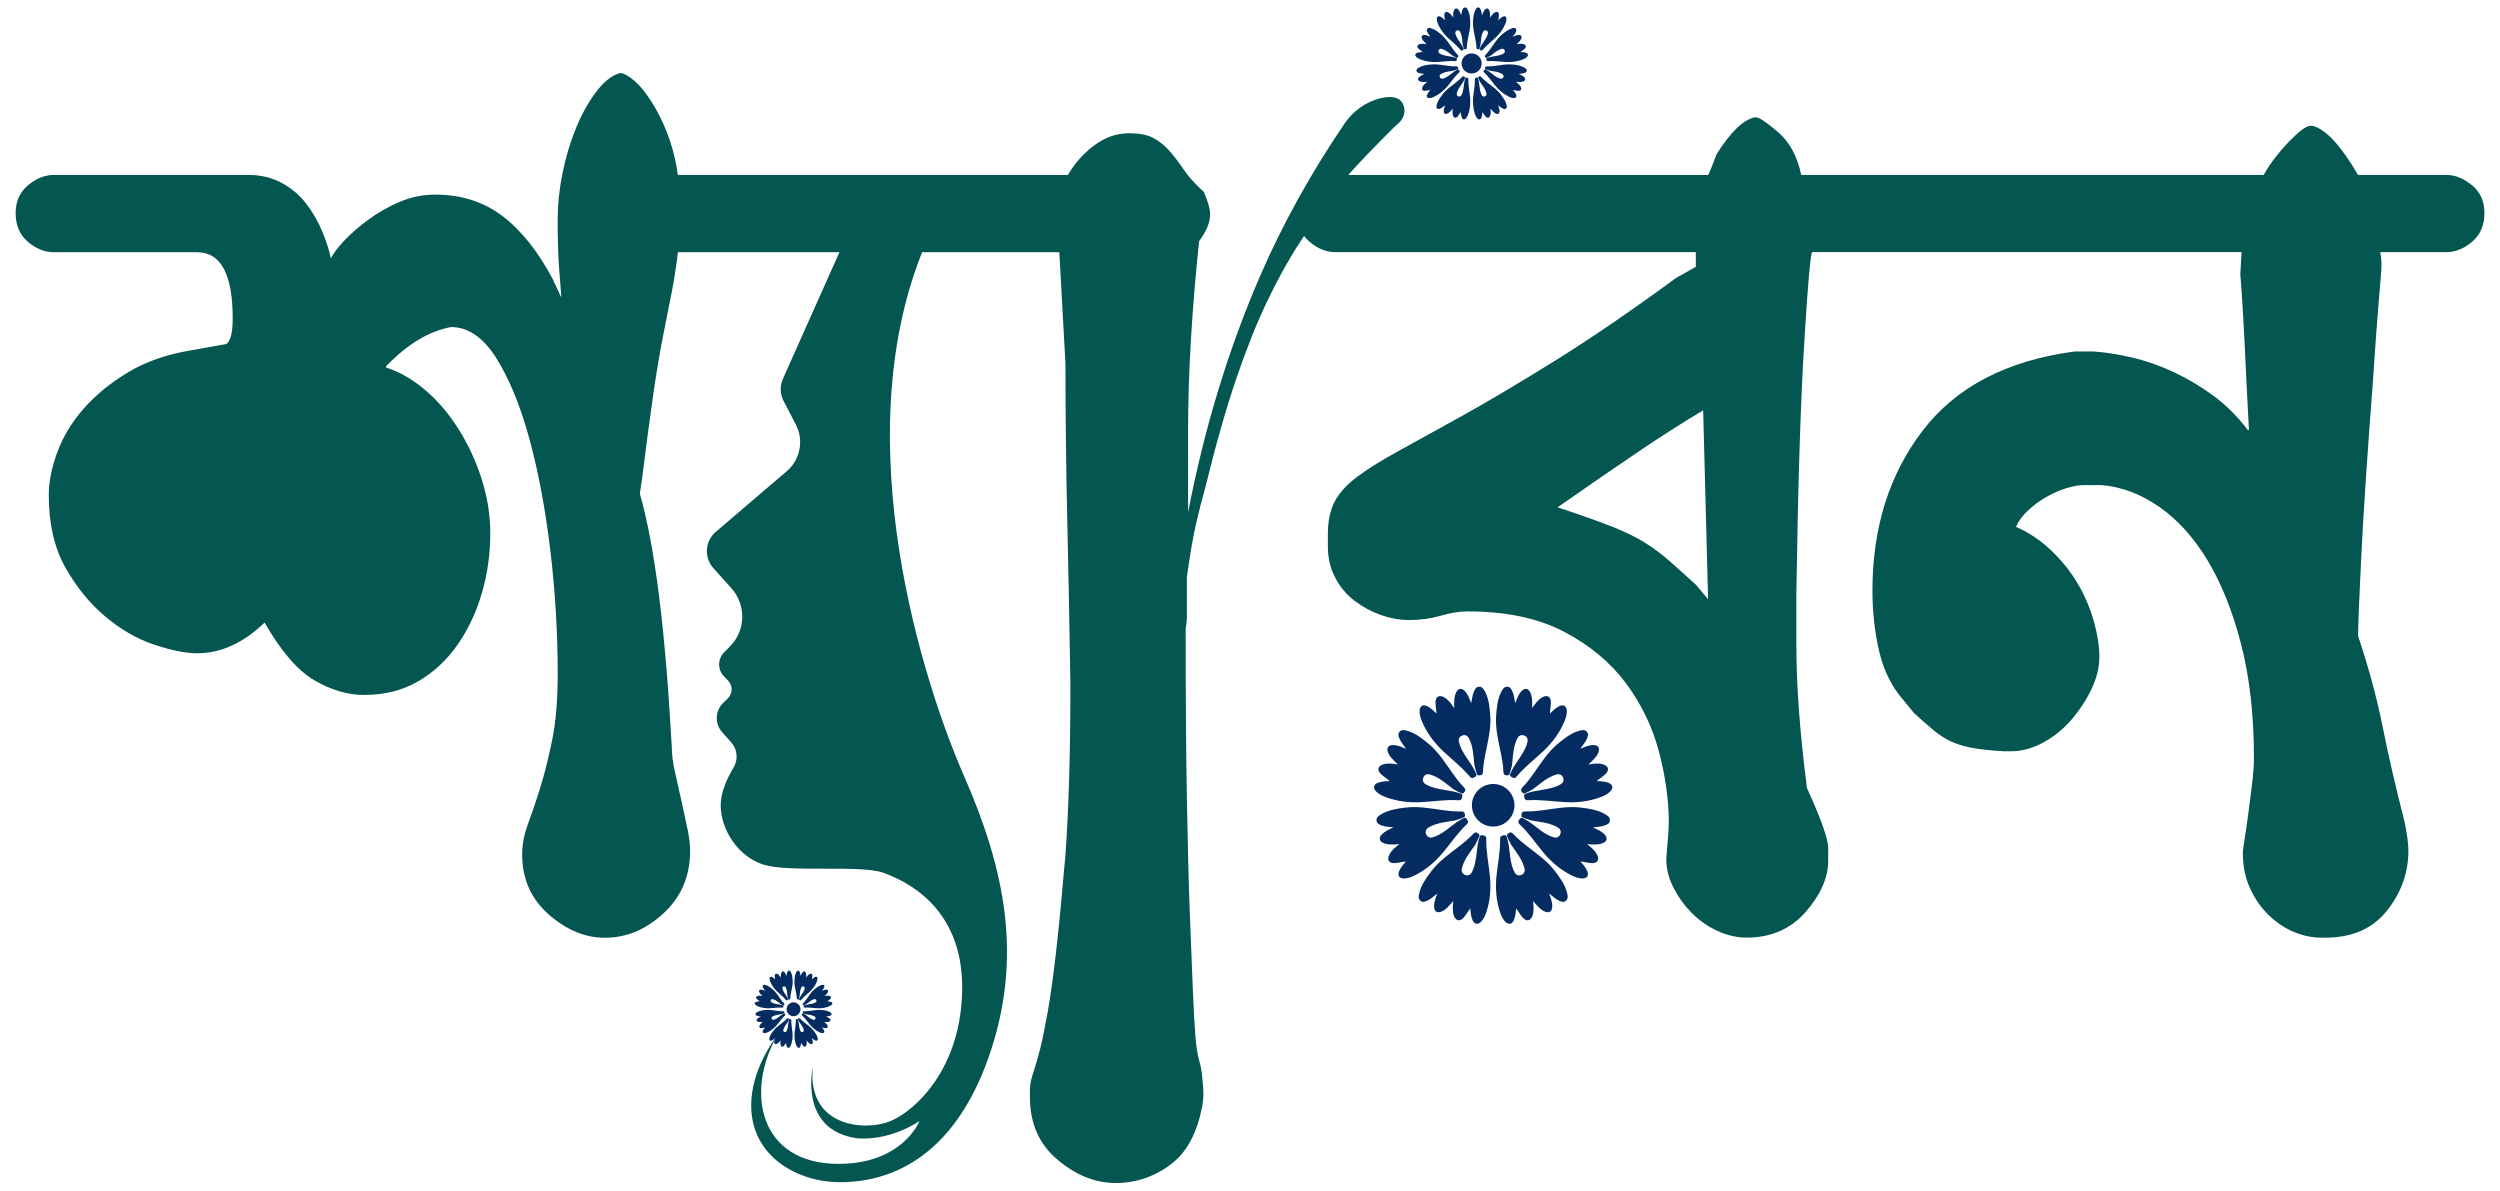 <?xml version="1.0" encoding="UTF-8"?>
<svg id="Layer_1" data-name="Layer 1" xmlns="http://www.w3.org/2000/svg" viewBox="0 0 1200 571.45">
  <defs>
    <style>
      .cls-1 {
        fill: #045651;
      }

      .cls-1, .cls-2 {
        stroke-width: 0px;
      }

      .cls-2 {
        fill: #052c61;
      }
    </style>
  </defs>
  <path class="cls-1" d="m1186.62,88.99c-3.93-3.34-8.06-5.01-12.36-5.01h-42.4c-8.22-14.13-15.49-21.97-21.76-23.55h-1.18c-1.97,0-5.39,2.57-10.3,7.65-4.93,5.11-8.94,10.4-12.07,15.9h-184.25c-.1,0-.18,0-.29.02-.1-.02-.2-.02-.31-.02h-37.09c-1.95-9.02-5.68-15.9-11.18-20.6-5.5-4.7-9.04-7.06-10.61-7.06h-.59c-5.5,1.18-11.56,7.06-18.24,17.65-2.36,6.29-3.73,9.63-4.11,10.02h-172.71c4.58-5.23,11.91-12.87,22.01-22.96.74-.66,1.47-1.31,2.19-1.95,2.43-2.14,3.48-5.57,2.3-8.58-1.68-4.29-6.32-4.51-11.12-3.33-7.04,1.72-13.11,6.18-17.18,12.17-16.26,23.9-29.82,48.39-40.67,73.5-15.11,34.93-26.59,72.61-34.42,113.02v-38.84c0-27.1,1.75-57.49,5.29-91.26,3.52-4.7,5.29-9.02,5.29-12.95,0-2.34-.98-5.88-2.93-10.59-4.34-3.93-7.65-7.65-10.02-11.2-2.36-3.52-4.7-6.55-7.06-9.12-2.36-2.54-4.91-4.5-7.65-5.88-2.75-1.36-6.47-2.06-11.18-2.06-5.88,0-11.4,1.87-16.49,5.6-5.11,3.73-9.43,8.53-12.95,14.41h-187.21c-1.55-11.38-5.05-21.86-10.48-31.49-5.44-9.61-10.87-15.39-16.31-17.36h-1.18c-3.89,1.18-7.67,4.21-11.36,9.12-3.68,4.91-6.9,10.71-9.61,17.37-2.73,6.68-4.87,13.84-6.41,21.5-1.57,7.65-2.34,15.21-2.34,22.66,0,9.04.22,16.59.67,22.66.45,6.09.81,10.89,1.1,14.43l-4.11-8.84c-7.06-13.33-15.11-23.45-24.14-30.31-9.04-6.86-19.83-10.3-32.37-10.3-5.9,0-11.58,1.18-17.08,3.52-5.5,2.36-10.5,5.21-15,8.55-4.52,3.32-8.35,6.68-11.48,10-3.16,3.34-5.29,6.19-6.47,8.53-.79-3.91-2.16-8.24-4.13-12.95-1.95-4.7-4.5-9.12-7.65-13.23-3.13-4.13-7.06-7.45-11.77-10.02-4.7-2.54-10.02-3.83-15.9-3.83H25.76c-4.34,0-8.45,1.67-12.38,5.01-3.91,3.34-5.88,7.76-5.88,13.23,0,5.9,1.97,10.5,5.88,13.84,3.93,3.34,8.04,5.01,12.38,5.01h68.87c11.38,0,17.06,10.59,17.06,31.78,0,4.34-.39,7.47-1.16,9.43-.79,1.98-1.59,2.95-2.36,2.95l-16.49,2.93c-11.77,1.97-21.88,5.5-30.31,10.61-8.45,5.09-15.51,10.89-21.19,17.36-5.7,6.47-9.91,13.44-12.66,20.89-2.75,7.47-4.11,14.33-4.11,20.6,0,13.74,2.65,25.32,7.94,34.73,5.31,9.43,11.69,17.28,19.14,23.55,7.45,6.29,15.31,10.81,23.55,13.54,8.24,2.75,15.11,4.13,20.6,4.13,11.38,0,22.17-4.91,32.37-14.72,7.86,13.74,15.8,22.94,23.84,27.67,8.04,4.7,16,7.06,23.86,7.06,9.79,0,18.42-2.16,25.89-6.47,7.45-4.32,13.72-10.1,18.83-17.36,5.11-7.27,9.04-15.51,11.77-24.73,2.75-9.22,4.13-18.93,4.13-29.13,0-8.63-1.38-17.26-4.13-25.92-2.73-8.61-6.47-16.67-11.18-24.12-4.7-7.45-10.1-13.74-16.18-18.85-6.09-5.09-12.28-8.61-18.55-10.59v-.59c10.2-10.59,20.6-16.88,31.21-18.83,8.22,0,15.49,4.99,21.78,15,6.27,10.02,11.56,22.96,15.88,38.86,4.32,15.88,7.65,33.75,10.02,53.56,2.36,19.83,3.52,39.53,3.52,59.16,0,12.56-.92,23.25-2.75,32.08-1.83,8.83-3.75,16.49-5.78,22.96-2.04,6.47-3.97,12.17-5.8,17.08-1.81,4.91-2.73,9.71-2.73,14.41,0,11.77,4.25,21.4,12.74,28.85,8.51,7.45,17.49,11.18,26.99,11.18,10.26,0,19.67-3.91,28.15-11.77,8.51-7.84,12.74-17.85,12.74-30.03,0-2.73-.41-6.17-1.24-10.3-.85-4.11-1.81-8.53-2.85-13.23-1.04-4.72-2.1-9.43-3.16-14.13-1.06-4.72-1.57-8.83-1.57-12.38-1.59-28.64-3.64-52.97-6.19-72.98-2.57-20.03-5.6-36.11-9.12-48.29l1.18-8.22c1.95-15.7,3.73-28.95,5.29-39.74,1.57-10.79,3.13-20.11,4.7-27.97,1.57-7.84,2.95-14.8,4.13-20.89,1.18-6.09,2.18-12.46,2.97-19.14h77.53l-27.14,60.79c-1.52,3.4-1.4,7.31.32,10.62l5.89,11.32c3.94,7.57,2.13,16.85-4.35,22.39l-34.07,29.11c-5.22,4.46-5.74,12.34-1.15,17.45l8.64,9.62c7.18,8,6.91,20.2-.62,27.86l-2.95,3c-3.09,3.15-3.11,8.19-.04,11.37l1.99,2.06c2.34,2.42,2.28,6.28-.14,8.63l-2.17,2.11c-3.91,3.8-4.14,10-.51,14.07l4.37,4.91c2.98,3.34,3.4,8.22,1.09,12.06-2.87,4.77-6.16,11.66-6.16,18.18,0,11.55,8.36,24.69,20.71,28.48,12.35,3.78,46.6,0,57.16,3.78,10.55,3.78,38.04,16.13,38.04,54.96s-22.5,59.35-34.45,64.32c-11.95,4.98-40.03,2.99-37.24-25.89,0,0-6.91,29.95,20.88,34.05,0,0,14.17,2.2,30.3-8.16,0,0-7.97,20.51-38.83,20.51-38.32,0-44.81-34.85-29.47-61.54,0,0-11.15,13.74-12.35,30.47-1.89,26.48,21.11,39.35,41.02,39.83,24.69.6,55.56-11.15,72.69-59.55,17.13-48.39,7.77-91.01-11.75-135.62-19.42-44.39-56.57-159.79-20.02-251.19h65.85l2.95,53.56c0,25.12.29,50.45.88,75.93.59,25.53,1.08,51.42,1.49,77.72,0,16.47-.2,31.49-.59,45.03-.41,13.54-1,25.81-1.77,36.79-1.57,18.44-3.05,33.75-4.42,45.91-1.38,12.17-2.75,22.09-4.11,29.74-1.38,7.65-2.57,13.44-3.54,17.36-.98,3.91-1.87,7.06-2.65,9.43-.79,2.34-1.38,4.3-1.77,5.88-.39,1.57-.59,3.52-.59,5.88v2.36c0,12.54,4.42,22.56,13.25,30.01,8.84,7.45,18.16,11.2,27.97,11.2s19.32-3.24,27.36-9.71c7.04-5.66,11.75-14.71,14.14-27.14.63-3.3.71-6.68.36-10.02-.15-1.43-.27-2.78-.37-4.06-.2-2.54-.69-5.19-1.47-7.94-.79-2.75-1.38-6.47-1.77-11.18-.39-4.72-.79-11.69-1.18-20.91-.39-9.22-.88-21.48-1.47-36.79-.59-15.31-1.08-34.24-1.47-56.82-.41-22.56-.59-49.73-.59-81.53.39-1.95.59-4.11.59-6.47v-18.24c.39-3.14,1.18-8.24,2.34-15.31,1.18-7.06,3.34-16.29,6.49-27.67,5.09-20.81,10.1-38.35,15-52.69,4.91-14.33,9.91-26.79,15-37.38,5.11-10.61,10.3-19.93,15.61-27.97.61-.92,1.22-1.83,1.83-2.75.73,1,1.59,1.91,2.59,2.75,3.91,3.34,8.02,5.01,12.36,5.01h173.06v7.06l-9.41,5.29c-21.99,16.1-41.51,29.44-58.59,40.02-17.06,10.61-31.78,19.34-44.13,26.2-12.38,6.88-22.68,12.56-30.9,17.08-8.24,4.52-14.82,8.63-19.73,12.36-4.91,3.73-8.45,7.65-10.61,11.77-2.16,4.13-3.24,9.34-3.24,15.61v5.88c0,5.5,1.18,10.5,3.54,15,2.34,4.52,5.5,8.24,9.43,11.2,3.91,2.93,8.12,5.19,12.64,6.76,4.52,1.57,8.94,2.36,13.25,2.36,5.5,0,10.59-.69,15.31-2.06,4.7-1.38,9.02-2.08,12.95-2.08,18.44,0,33.85,3.26,46.21,9.73,12.36,6.47,22.27,14.7,29.72,24.71,7.45,10.02,12.74,21.01,15.9,32.96,3.13,11.99,4.7,23.27,4.7,33.85,0,1.18-.1,3.24-.29,6.19-.2,2.93-.51,6.58-.9,10.89v.59c0,4.7,1.18,9.32,3.52,13.82,2.32,4.52,5.25,8.55,8.75,12.07,3.5,3.52,7.59,6.39,12.28,8.53,4.66,2.16,9.34,3.24,14.03,3.24,11.66,0,21.11-4.11,28.34-12.36,7.19-8.24,10.79-16.49,10.79-24.71v-5.9c0-4.3-3.4-13.92-10.2-28.85-3.4-26.28-5.09-49.24-5.09-68.87v-24.12c.77-52.58,2.06-93.11,3.83-121.57,1.75-28.44,3.03-42.67,3.83-42.67h31.78c.1,0,.2,0,.31-.02.1.02.18.02.29.02h173.65l-.59,10.59c.79,9.81,1.49,21.01,2.08,33.57.59,12.56,1.26,26.28,2.06,41.2h-.59c-4.7-6.27-10.12-11.69-16.18-16.2-6.09-4.5-12.48-8.33-19.14-11.46-6.68-3.14-13.35-5.5-20.01-7.06-6.68-1.57-12.95-2.57-18.85-2.95h-8.81c-32.59,4.32-56.92,16.98-73,37.97-16.1,21.01-24.14,46.62-24.14,76.83,0,10.2,1.08,19.93,3.24,29.13,2.16,9.22,5.98,16.98,11.48,23.25l5.31,6.47c3.91,3.54,7.06,6.29,9.41,8.24,2.36,1.97,4.91,3.64,7.65,5.01,2.75,1.38,6.09,2.46,10.02,3.24,3.91.79,9.22,1.38,15.9,1.77h3.52c5.09,0,10.2-1.36,15.31-4.11,5.09-2.75,9.61-6.39,13.54-10.89,3.91-4.52,7.15-9.43,9.71-14.72,2.54-5.31,3.83-10.5,3.83-15.61s-.88-10.79-2.65-17.06c-1.77-6.27-4.32-12.28-7.65-17.96-3.34-5.68-7.55-10.99-12.66-15.9-5.11-4.91-10.79-8.73-17.06-11.48,1.16-2.73,3.13-5.39,5.88-7.94,2.73-2.54,5.68-4.72,8.84-6.47,3.13-1.77,6.27-3.14,9.41-4.13,3.13-.98,5.88-1.47,8.24-1.47h8.84c9.41.79,18.55,4.21,27.38,10.3,8.81,6.09,16.57,14.62,23.25,25.61,6.66,10.99,12.07,24.43,16.18,40.33,4.11,15.88,6.19,34.04,6.19,54.46,0,3.93-.31,8.22-.9,12.95-.59,4.7-1.18,9.32-1.77,13.82-.59,4.52-1.16,8.55-1.75,12.07-.59,3.54-.9,5.88-.9,7.06,0,6.29,1.18,11.97,3.54,17.08,2.34,5.09,5.39,9.41,9.12,12.95,3.73,3.52,7.74,6.19,12.07,7.94,4.32,1.77,8.63,2.65,12.95,2.65h1.77c12.95,0,22.86-4.32,29.72-12.95,6.86-8.63,10.3-18.24,10.3-28.85,0-3.14-.59-7.65-1.77-13.54-4.32-16.86-7.86-32.16-10.59-45.91-2.75-13.74-6.68-28.26-11.79-43.56,0-4.72.49-17.16,1.49-37.4.98-20.19,2.83-48.35,5.6-84.46,1.16-17.67,2.14-31,2.93-40.02.77-9.04,1.18-13.92,1.18-14.72v-2.95c0-1.18-.2-2.73-.59-4.7h31.8c4.3,0,8.43-1.67,12.36-5.01,3.91-3.34,5.88-7.94,5.88-13.84,0-5.48-1.97-9.89-5.88-13.23Zm-372.66,191.6c-4.74-4.32-8.88-8.04-12.44-11.18-3.54-3.14-7.49-6.09-11.83-8.84-4.36-2.75-9.77-5.39-16.29-7.94-6.49-2.54-15.08-5.6-25.73-9.12,14.6-10.22,27.71-19.24,39.35-27.1,11.64-7.84,21.8-14.31,30.5-19.42l2.36,90.65-5.92-7.06Z"/>
  <g>
    <g>
      <path class="cls-2" d="m715.34,343.89c-.26-4.17-.61-8.32-2.62-12.1-.6-1.13-1.38-2.24-2.83-2.16-1.47.08-1.98,1.35-2.49,2.52-.69,1.59-.77,3.32-1.24,5.37-.81-2.13-1.45-3.9-2.65-5.38-1.82-2.22-3.69-1.97-4.76.66-.35.85-.55,1.73-.63,2.65-.13,1.49-.17,2.97-.11,4.43-.08-.11-.14-.23-.22-.33-1.33-1.84-2.61-3.78-4.7-4.89-2.33-1.24-3.95-.29-4.04,2.33-.06,1.83.39,3.6.45,5.53-.65-.63-1.27-1.31-1.97-1.88-.75-.61-1.54-1.2-2.4-1.63-2.12-1.07-3.64-.16-3.73,2.2-.07,1.86.52,3.61,1.24,5.29,2.3,5.38,5.73,9.96,9.96,13.97,4.35,4.12,9.16,7.74,12.99,12.39.7.85,1.38.65,2.24.19.7-.38.89-.83.84-1.37-1.99-5.1-6.24-9.02-8.02-14.22-.13-.49-.28-.98-.39-1.48-.67-2.92,3.35-4.41,4.74-1.76.24.45.45.92.67,1.38,1.52,3.69,1.57,7.82,2.04,11.72.36,1.54.78,3.05,1.29,4.54.32.26.75.38,1.37.31,1.38-.15,1.45-1.07,1.49-2.06.11-2.86.61-5.66,1.17-8.46,1.16-5.87,2.69-11.68,2.32-17.75Z"/>
      <path class="cls-2" d="m685.84,357.13c-3.21-2.68-6.45-5.28-10.58-6.42-1.24-.34-2.58-.54-3.51.57-.95,1.12-.39,2.36.12,3.54.68,1.59,1.88,2.84,3.05,4.59-2.1-.87-3.83-1.63-5.73-1.77-2.86-.21-3.96,1.33-2.79,3.91.38.83.88,1.59,1.49,2.28.99,1.12,2.04,2.16,3.14,3.12-.13-.02-.26-.05-.4-.07-2.25-.3-4.53-.71-6.79.05-2.5.84-2.93,2.67-1.09,4.53,1.29,1.3,2.88,2.19,4.32,3.47-.91.04-1.82.01-2.72.14-.96.13-1.93.3-2.83.62-2.23.8-2.62,2.53-.97,4.22,1.31,1.33,2.98,2.11,4.69,2.74,5.49,2.03,11.17,2.69,16.99,2.38,5.98-.32,11.92-1.32,17.93-.91,1.1.08,1.42-.55,1.68-1.5.21-.77,0-1.22-.41-1.55-5.07-2.06-10.84-1.67-15.84-3.96-.45-.24-.91-.47-1.35-.73-2.58-1.52-.9-5.46,1.98-4.65.49.14.98.31,1.46.46,3.73,1.44,6.75,4.23,9.91,6.58,1.36.8,2.75,1.53,4.18,2.18.41-.05.79-.28,1.17-.78.84-1.1.22-1.79-.47-2.5-2-2.05-3.69-4.34-5.34-6.67-3.46-4.88-6.63-9.99-11.29-13.89Z"/>
      <path class="cls-2" d="m674.62,387.64c-4.15.52-8.26,1.12-11.91,3.36-1.1.67-2.15,1.52-1.98,2.95.17,1.46,1.47,1.89,2.67,2.33,1.63.59,3.36.56,5.44.91-2.07.94-3.8,1.68-5.21,2.98-2.11,1.95-1.73,3.8.96,4.71.87.29,1.76.44,2.68.47,1.5.04,2.97-.02,4.43-.17-.11.08-.22.16-.32.24-1.75,1.44-3.61,2.83-4.59,5-1.09,2.4-.04,3.97,2.57,3.89,1.83-.06,3.57-.62,5.49-.79-.59.69-1.23,1.34-1.76,2.08-.56.79-1.1,1.61-1.48,2.49-.94,2.18.06,3.64,2.42,3.58,1.87-.04,3.57-.74,5.21-1.56,5.23-2.63,9.59-6.33,13.33-10.8,3.84-4.59,7.16-9.62,11.57-13.73.81-.76.57-1.42.05-2.25-.42-.68-.89-.84-1.42-.76-4.97,2.3-8.61,6.79-13.7,8.88-.49.16-.96.34-1.46.48-2.87.85-4.6-3.07-2.05-4.62.44-.27.89-.5,1.34-.75,3.59-1.75,7.7-2.05,11.57-2.76,1.51-.45,3-.97,4.45-1.57.24-.34.33-.77.23-1.38-.23-1.37-1.15-1.38-2.15-1.36-2.86.06-5.69-.26-8.52-.64-5.93-.79-11.82-1.97-17.86-1.21Z"/>
      <path class="cls-2" d="m687.1,418.1c-2.53,3.32-4.98,6.69-5.93,10.86-.29,1.25-.42,2.6.73,3.48,1.17.9,2.38.28,3.53-.28,1.56-.75,2.75-2.01,4.45-3.25-.78,2.14-1.46,3.9-1.51,5.81-.08,2.87,1.51,3.9,4.04,2.61.82-.42,1.55-.95,2.21-1.59,1.07-1.04,2.06-2.14,2.98-3.28-.01.13-.04.26-.05.4-.19,2.26-.5,4.56.36,6.78.95,2.46,2.8,2.8,4.58.88,1.24-1.35,2.05-2.98,3.27-4.48.08.91.1,1.82.26,2.71.17.95.39,1.91.75,2.8.9,2.19,2.65,2.5,4.26.77,1.27-1.37,1.97-3.07,2.52-4.81,1.78-5.57,2.18-11.28,1.59-17.09-.6-5.96-1.87-11.85-1.73-17.87.03-1.11-.62-1.39-1.57-1.61-.78-.17-1.22.05-1.53.48-1.83,5.16-1.17,10.9-3.23,16-.22.46-.43.93-.67,1.38-1.4,2.65-5.41,1.15-4.73-1.77.12-.5.26-.99.4-1.48,1.26-3.79,3.92-6.94,6.12-10.2.73-1.4,1.4-2.82,1.99-4.28-.07-.41-.32-.77-.83-1.13-1.14-.79-1.79-.14-2.48.59-1.95,2.09-4.17,3.89-6.41,5.64-4.71,3.68-9.67,7.08-13.35,11.92Z"/>
      <path class="cls-2" d="m718.13,343.89c.26-4.17.61-8.32,2.62-12.1.6-1.13,1.38-2.24,2.83-2.16,1.47.08,1.98,1.35,2.49,2.52.69,1.59.77,3.32,1.24,5.37.81-2.13,1.45-3.9,2.65-5.38,1.82-2.22,3.69-1.97,4.76.66.35.85.55,1.73.63,2.65.13,1.49.17,2.97.11,4.43.08-.11.14-.23.22-.33,1.33-1.84,2.61-3.78,4.7-4.89,2.33-1.24,3.95-.29,4.04,2.33.06,1.83-.39,3.6-.45,5.53.65-.63,1.27-1.31,1.97-1.88.75-.61,1.54-1.2,2.4-1.63,2.12-1.07,3.64-.16,3.73,2.2.07,1.86-.52,3.61-1.24,5.29-2.3,5.38-5.73,9.96-9.96,13.97-4.35,4.12-9.16,7.74-12.99,12.39-.7.85-1.38.65-2.24.19-.7-.38-.89-.83-.84-1.37,1.99-5.1,6.24-9.02,8.02-14.22.13-.49.28-.98.39-1.48.67-2.92-3.35-4.41-4.74-1.76-.24.45-.45.92-.67,1.38-1.52,3.69-1.57,7.82-2.04,11.72-.36,1.54-.78,3.05-1.29,4.54-.32.26-.75.38-1.37.31-1.38-.15-1.45-1.07-1.49-2.06-.11-2.86-.61-5.66-1.17-8.46-1.16-5.87-2.69-11.68-2.32-17.75Z"/>
      <path class="cls-2" d="m747.63,357.13c3.21-2.68,6.45-5.28,10.58-6.42,1.24-.34,2.58-.54,3.51.57.95,1.12.39,2.36-.12,3.54-.68,1.59-1.88,2.84-3.05,4.59,2.1-.87,3.83-1.63,5.73-1.77,2.86-.21,3.96,1.33,2.79,3.91-.38.83-.88,1.59-1.49,2.28-.99,1.12-2.04,2.16-3.14,3.12.13-.02.26-.05.4-.07,2.25-.3,4.53-.71,6.79.05,2.5.84,2.93,2.67,1.09,4.53-1.29,1.3-2.88,2.19-4.32,3.47.91.04,1.82.01,2.72.14.96.13,1.93.3,2.83.62,2.23.8,2.62,2.53.97,4.22-1.31,1.33-2.98,2.11-4.69,2.74-5.49,2.03-11.17,2.69-16.99,2.38-5.98-.32-11.92-1.32-17.93-.91-1.1.08-1.42-.55-1.68-1.5-.21-.77,0-1.22.41-1.55,5.07-2.06,10.84-1.67,15.84-3.96.45-.24.91-.47,1.35-.73,2.58-1.52.9-5.46-1.98-4.65-.49.14-.98.31-1.46.46-3.73,1.44-6.75,4.23-9.91,6.58-1.36.8-2.75,1.53-4.18,2.18-.41-.05-.79-.28-1.17-.78-.84-1.1-.22-1.79.47-2.5,2-2.05,3.69-4.34,5.34-6.67,3.46-4.88,6.63-9.99,11.29-13.89Z"/>
      <path class="cls-2" d="m758.85,387.64c4.15.52,8.26,1.12,11.91,3.36,1.1.67,2.15,1.52,1.98,2.95-.17,1.46-1.47,1.89-2.67,2.33-1.63.59-3.36.56-5.44.91,2.07.94,3.8,1.68,5.21,2.98,2.11,1.95,1.73,3.8-.96,4.71-.87.29-1.76.44-2.68.47-1.5.04-2.97-.02-4.43-.17.11.08.22.16.32.24,1.75,1.44,3.61,2.83,4.59,5,1.09,2.4.04,3.97-2.57,3.89-1.83-.06-3.57-.62-5.49-.79.59.69,1.23,1.34,1.76,2.08.56.79,1.1,1.61,1.48,2.49.94,2.18-.06,3.64-2.42,3.58-1.87-.04-3.57-.74-5.21-1.56-5.23-2.63-9.59-6.33-13.33-10.8-3.84-4.59-7.16-9.62-11.57-13.73-.81-.76-.57-1.42-.05-2.25.42-.68.89-.84,1.42-.76,4.97,2.3,8.61,6.79,13.7,8.88.49.16.96.34,1.46.48,2.87.85,4.6-3.07,2.05-4.62-.44-.27-.89-.5-1.34-.75-3.59-1.75-7.7-2.05-11.57-2.76-1.51-.45-3-.97-4.45-1.57-.24-.34-.33-.77-.23-1.38.23-1.37,1.15-1.38,2.15-1.36,2.86.06,5.69-.26,8.52-.64,5.93-.79,11.82-1.97,17.86-1.21Z"/>
      <path class="cls-2" d="m746.36,418.1c2.53,3.32,4.98,6.69,5.93,10.86.29,1.25.42,2.6-.73,3.48-1.17.9-2.38.28-3.53-.28-1.56-.75-2.75-2.01-4.45-3.25.78,2.14,1.46,3.9,1.51,5.81.08,2.87-1.51,3.9-4.04,2.61-.82-.42-1.55-.95-2.21-1.59-1.07-1.04-2.06-2.14-2.98-3.28.01.13.04.26.05.4.19,2.26.5,4.56-.36,6.78-.95,2.46-2.8,2.8-4.58.88-1.24-1.35-2.05-2.98-3.27-4.48-.08.91-.1,1.82-.26,2.71-.17.95-.39,1.91-.75,2.8-.9,2.19-2.65,2.5-4.26.77-1.27-1.37-1.97-3.07-2.52-4.81-1.78-5.57-2.18-11.28-1.59-17.09.6-5.96,1.87-11.85,1.73-17.87-.03-1.11.62-1.39,1.57-1.61.78-.17,1.22.05,1.53.48,1.83,5.16,1.17,10.9,3.23,16,.22.46.43.93.67,1.38,1.4,2.65,5.41,1.15,4.73-1.77-.12-.5-.26-.99-.4-1.48-1.26-3.79-3.92-6.94-6.12-10.2-.73-1.4-1.4-2.82-1.99-4.28.07-.41.32-.77.83-1.13,1.14-.79,1.79-.14,2.48.59,1.95,2.09,4.17,3.89,6.41,5.64,4.71,3.68,9.67,7.08,13.35,11.92Z"/>
    </g>
    <circle class="cls-2" cx="716.73" cy="386.53" r="10.22"/>
  </g>
  <g>
    <g>
      <path class="cls-2" d="m705.72,10.31c-.12-1.97-.29-3.93-1.24-5.71-.28-.54-.65-1.06-1.34-1.02-.69.04-.94.64-1.18,1.19-.32.75-.36,1.57-.59,2.54-.38-1-.68-1.84-1.25-2.54-.86-1.05-1.74-.93-2.25.31-.16.4-.26.82-.3,1.25-.06.7-.08,1.4-.05,2.09-.04-.05-.07-.11-.11-.16-.63-.87-1.23-1.78-2.22-2.31-1.1-.58-1.87-.14-1.91,1.1-.03.87.19,1.7.21,2.61-.31-.3-.6-.62-.93-.89-.35-.29-.73-.56-1.13-.77-1-.5-1.72-.08-1.76,1.04-.03.88.24,1.71.58,2.5,1.09,2.54,2.71,4.71,4.71,6.6,2.05,1.94,4.33,3.66,6.14,5.86.33.4.65.31,1.06.09.33-.18.42-.39.4-.65-.94-2.41-2.95-4.26-3.79-6.72-.06-.23-.13-.46-.19-.7-.32-1.38,1.58-2.08,2.24-.83.11.21.21.44.32.65.72,1.74.74,3.69.96,5.54.17.73.37,1.44.61,2.14.15.12.35.18.65.15.65-.07.69-.5.7-.97.05-1.35.29-2.68.55-4,.55-2.77,1.27-5.52,1.09-8.38Z"/>
      <path class="cls-2" d="m691.78,16.56c-1.51-1.27-3.05-2.49-5-3.03-.58-.16-1.22-.25-1.66.27-.45.53-.18,1.12.06,1.67.32.75.89,1.34,1.44,2.17-.99-.41-1.81-.77-2.71-.84-1.35-.1-1.87.63-1.32,1.85.18.39.41.75.7,1.08.47.53.96,1.02,1.48,1.48-.06,0-.12-.02-.19-.03-1.06-.14-2.14-.33-3.21.03-1.18.4-1.38,1.26-.51,2.14.61.62,1.36,1.03,2.04,1.64-.43.02-.86,0-1.29.06-.45.06-.91.14-1.34.29-1.05.38-1.24,1.19-.46,1.99.62.63,1.41.99,2.22,1.3,2.59.96,5.28,1.27,8.03,1.12,2.82-.15,5.63-.62,8.47-.43.52.04.67-.26.79-.71.1-.36,0-.58-.19-.73-2.4-.97-5.12-.79-7.48-1.87-.21-.12-.43-.22-.64-.35-1.22-.72-.42-2.58.94-2.2.23.07.46.15.69.22,1.76.68,3.19,2,4.68,3.11.64.38,1.3.72,1.98,1.03.19-.03.37-.13.55-.37.4-.52.11-.84-.22-1.18-.94-.97-1.74-2.05-2.52-3.15-1.64-2.3-3.13-4.72-5.34-6.56Z"/>
      <path class="cls-2" d="m686.48,30.97c-1.96.24-3.9.53-5.63,1.59-.52.32-1.02.72-.94,1.4.08.69.69.89,1.26,1.1.77.28,1.59.27,2.57.43-.98.44-1.8.8-2.46,1.41-1,.92-.82,1.8.45,2.23.41.14.83.21,1.27.22.71.02,1.4,0,2.09-.08-.05.04-.1.07-.15.12-.83.68-1.7,1.34-2.17,2.36-.51,1.13-.02,1.87,1.21,1.84.87-.03,1.69-.29,2.59-.37-.28.33-.58.63-.83.98-.26.37-.52.76-.7,1.18-.44,1.03.03,1.72,1.14,1.69.88-.02,1.69-.35,2.46-.74,2.47-1.24,4.53-2.99,6.3-5.1,1.81-2.17,3.38-4.54,5.46-6.49.38-.36.27-.67.02-1.06-.2-.32-.42-.4-.67-.36-2.35,1.09-4.07,3.21-6.47,4.2-.23.08-.46.16-.69.23-1.36.4-2.18-1.45-.97-2.18.21-.13.42-.24.63-.36,1.7-.83,3.64-.97,5.47-1.3.71-.21,1.42-.46,2.1-.74.11-.16.16-.36.11-.65-.11-.65-.55-.65-1.02-.64-1.35.03-2.69-.12-4.02-.3-2.8-.38-5.59-.93-8.44-.57Z"/>
      <path class="cls-2" d="m692.38,45.36c-1.19,1.57-2.35,3.16-2.8,5.13-.14.59-.2,1.23.34,1.65.55.42,1.12.13,1.67-.13.74-.36,1.3-.95,2.1-1.54-.37,1.01-.69,1.84-.71,2.74-.04,1.36.71,1.84,1.91,1.23.39-.2.73-.45,1.04-.75.51-.49.98-1.01,1.41-1.55,0,.06-.02.13-.02.19-.09,1.07-.23,2.15.17,3.2.45,1.16,1.32,1.32,2.16.41.59-.64.97-1.41,1.55-2.11.04.43.05.86.12,1.28.08.45.18.9.35,1.32.43,1.04,1.25,1.18,2.01.36.6-.64.93-1.45,1.19-2.27.84-2.63,1.03-5.33.75-8.07-.28-2.81-.88-5.6-.82-8.44.01-.52-.29-.66-.74-.76-.37-.08-.58.02-.72.23-.86,2.44-.55,5.15-1.53,7.56-.11.22-.2.44-.32.65-.66,1.25-2.56.54-2.24-.84.06-.24.13-.47.19-.7.6-1.79,1.85-3.28,2.89-4.82.35-.66.66-1.33.94-2.02-.03-.19-.15-.36-.39-.53-.54-.37-.85-.07-1.17.28-.92.99-1.97,1.84-3.03,2.66-2.23,1.74-4.57,3.34-6.31,5.63Z"/>
      <path class="cls-2" d="m707.04,10.31c.12-1.97.29-3.93,1.24-5.71.28-.54.65-1.06,1.34-1.02.69.04.94.64,1.18,1.19.32.75.36,1.57.59,2.54.38-1,.68-1.84,1.25-2.54.86-1.05,1.74-.93,2.25.31.16.4.26.82.3,1.25.06.7.08,1.4.05,2.09.04-.05.07-.11.11-.16.63-.87,1.23-1.78,2.22-2.31,1.1-.58,1.87-.14,1.91,1.1.03.87-.19,1.7-.21,2.61.31-.3.6-.62.93-.89.35-.29.73-.56,1.13-.77,1-.5,1.72-.08,1.76,1.04.03.88-.24,1.71-.58,2.5-1.09,2.54-2.71,4.71-4.71,6.6-2.05,1.94-4.33,3.66-6.14,5.86-.33.4-.65.31-1.06.09-.33-.18-.42-.39-.4-.65.94-2.41,2.95-4.26,3.79-6.72.06-.23.13-.46.19-.7.32-1.38-1.58-2.08-2.24-.83-.11.21-.21.44-.32.65-.72,1.74-.74,3.69-.96,5.54-.17.73-.37,1.44-.61,2.14-.15.12-.35.18-.65.15-.65-.07-.69-.5-.7-.97-.05-1.35-.29-2.68-.55-4-.55-2.77-1.27-5.52-1.09-8.38Z"/>
      <path class="cls-2" d="m720.97,16.56c1.51-1.27,3.05-2.49,5-3.03.58-.16,1.22-.25,1.66.27.45.53.18,1.12-.06,1.67-.32.75-.89,1.34-1.44,2.17.99-.41,1.81-.77,2.71-.84,1.35-.1,1.87.63,1.32,1.85-.18.39-.41.75-.7,1.08-.47.53-.96,1.02-1.48,1.48.06,0,.12-.02.19-.03,1.06-.14,2.14-.33,3.21.03,1.18.4,1.38,1.26.51,2.14-.61.62-1.36,1.03-2.04,1.64.43.02.86,0,1.29.06.45.06.91.14,1.34.29,1.05.38,1.24,1.19.46,1.99-.62.63-1.41.99-2.22,1.3-2.59.96-5.28,1.27-8.03,1.12-2.82-.15-5.63-.62-8.47-.43-.52.04-.67-.26-.79-.71-.1-.36,0-.58.19-.73,2.4-.97,5.12-.79,7.48-1.87.21-.12.43-.22.64-.35,1.22-.72.42-2.58-.94-2.2-.23.07-.46.15-.69.22-1.76.68-3.19,2-4.68,3.11-.64.38-1.3.72-1.98,1.03-.19-.03-.37-.13-.55-.37-.4-.52-.11-.84.22-1.18.94-.97,1.74-2.05,2.52-3.15,1.64-2.3,3.13-4.72,5.34-6.56Z"/>
      <path class="cls-2" d="m726.27,30.97c1.96.24,3.9.53,5.63,1.59.52.32,1.02.72.94,1.4-.08.69-.69.89-1.26,1.1-.77.28-1.59.27-2.57.43.98.44,1.8.8,2.46,1.41,1,.92.82,1.8-.45,2.23-.41.14-.83.21-1.27.22-.71.02-1.4,0-2.09-.08.05.04.1.07.15.12.83.68,1.7,1.34,2.17,2.36.51,1.13.02,1.87-1.21,1.84-.87-.03-1.69-.29-2.59-.37.28.33.58.63.83.98.26.37.52.76.7,1.18.44,1.03-.03,1.72-1.14,1.69-.88-.02-1.69-.35-2.46-.74-2.47-1.24-4.53-2.99-6.3-5.1-1.81-2.17-3.38-4.54-5.46-6.49-.38-.36-.27-.67-.02-1.06.2-.32.42-.4.67-.36,2.35,1.09,4.07,3.21,6.47,4.2.23.08.46.16.69.23,1.36.4,2.18-1.45.97-2.18-.21-.13-.42-.24-.63-.36-1.7-.83-3.64-.97-5.47-1.3-.71-.21-1.42-.46-2.1-.74-.11-.16-.16-.36-.11-.65.11-.65.55-.65,1.02-.64,1.35.03,2.69-.12,4.02-.3,2.8-.38,5.59-.93,8.44-.57Z"/>
      <path class="cls-2" d="m720.38,45.36c1.19,1.57,2.35,3.16,2.8,5.13.14.59.2,1.23-.34,1.65-.55.42-1.12.13-1.67-.13-.74-.36-1.3-.95-2.1-1.54.37,1.01.69,1.84.71,2.74.04,1.36-.71,1.84-1.91,1.23-.39-.2-.73-.45-1.04-.75-.51-.49-.98-1.01-1.41-1.55,0,.06.02.13.02.19.09,1.07.23,2.15-.17,3.2-.45,1.16-1.32,1.32-2.16.41-.59-.64-.97-1.41-1.55-2.11-.04.43-.05.86-.12,1.28-.08.45-.18.9-.35,1.32-.43,1.04-1.25,1.18-2.01.36-.6-.64-.93-1.45-1.19-2.27-.84-2.63-1.03-5.33-.75-8.07.28-2.81.88-5.6.82-8.44-.01-.52.29-.66.74-.76.37-.08.58.02.72.23.86,2.44.55,5.15,1.53,7.56.11.22.2.44.32.65.66,1.25,2.56.54,2.24-.84-.06-.24-.13-.47-.19-.7-.6-1.79-1.85-3.28-2.89-4.82-.35-.66-.66-1.33-.94-2.02.03-.19.15-.36.39-.53.54-.37.85-.07,1.17.28.92.99,1.97,1.84,3.03,2.66,2.23,1.74,4.57,3.34,6.31,5.63Z"/>
    </g>
    <circle class="cls-2" cx="706.38" cy="30.45" r="4.83"/>
  </g>
  <g>
    <g>
      <path class="cls-2" d="m380.45,470.54c-.08-1.36-.2-2.71-.85-3.94-.2-.37-.45-.73-.92-.7-.48.03-.65.44-.81.82-.22.52-.25,1.08-.4,1.75-.26-.69-.47-1.27-.87-1.76-.59-.72-1.2-.64-1.55.22-.11.28-.18.56-.21.86-.04.49-.05.97-.04,1.44-.03-.04-.05-.07-.07-.11-.43-.6-.85-1.23-1.53-1.59-.76-.4-1.29-.09-1.32.76-.02.6.13,1.17.15,1.8-.21-.21-.41-.43-.64-.61-.24-.2-.5-.39-.78-.53-.69-.35-1.19-.05-1.21.72-.02.61.17,1.18.4,1.73.75,1.75,1.87,3.25,3.25,4.56,1.42,1.34,2.99,2.53,4.24,4.04.23.28.45.21.73.06.23-.12.29-.27.28-.45-.65-1.66-2.03-2.94-2.61-4.64-.04-.16-.09-.32-.13-.48-.22-.95,1.09-1.44,1.55-.57.08.15.15.3.22.45.5,1.2.51,2.55.66,3.82.12.5.25,1,.42,1.48.1.08.24.12.45.1.45-.05.47-.35.49-.67.04-.93.2-1.85.38-2.76.38-1.91.88-3.81.76-5.79Z"/>
      <path class="cls-2" d="m370.83,474.86c-1.05-.87-2.1-1.72-3.45-2.09-.4-.11-.84-.17-1.15.18-.31.37-.13.77.04,1.15.22.52.61.93.99,1.5-.69-.28-1.25-.53-1.87-.58-.93-.07-1.29.43-.91,1.28.12.27.29.52.49.74.32.37.66.7,1.02,1.02-.04,0-.09-.02-.13-.02-.73-.1-1.48-.23-2.21.02-.81.27-.96.87-.35,1.48.42.42.94.71,1.41,1.13-.3.01-.59,0-.89.04-.31.04-.63.1-.92.2-.73.26-.85.82-.32,1.37.43.43.97.69,1.53.89,1.79.66,3.64.88,5.54.78,1.95-.11,3.89-.43,5.85-.3.36.02.46-.18.55-.49.07-.25,0-.4-.13-.51-1.65-.67-3.53-.54-5.16-1.29-.15-.08-.3-.15-.44-.24-.84-.5-.29-1.78.65-1.52.16.05.32.1.48.15,1.22.47,2.2,1.38,3.23,2.15.44.26.9.5,1.36.71.13-.02.26-.09.38-.25.27-.36.07-.58-.15-.82-.65-.67-1.2-1.42-1.74-2.17-1.13-1.59-2.16-3.26-3.68-4.53Z"/>
      <path class="cls-2" d="m367.17,484.81c-1.35.17-2.69.37-3.88,1.09-.36.22-.7.5-.65.96.06.48.48.62.87.76.53.19,1.1.18,1.77.3-.68.31-1.24.55-1.7.97-.69.64-.57,1.24.31,1.54.28.1.57.14.88.15.49.01.97,0,1.44-.05-.03.03-.07.05-.1.08-.57.47-1.18.92-1.5,1.63-.36.78-.01,1.29.84,1.27.6-.02,1.16-.2,1.79-.26-.19.23-.4.44-.57.68-.18.26-.36.53-.48.81-.31.71.02,1.19.79,1.17.61-.01,1.16-.24,1.7-.51,1.71-.86,3.13-2.06,4.35-3.52,1.25-1.5,2.34-3.14,3.77-4.48.26-.25.18-.46.02-.73-.14-.22-.29-.27-.46-.25-1.62.75-2.81,2.21-4.47,2.9-.16.05-.31.11-.47.16-.94.28-1.5-1-.67-1.51.14-.09.29-.16.44-.25,1.17-.57,2.51-.67,3.77-.9.49-.15.98-.32,1.45-.51.08-.11.11-.25.07-.45-.08-.45-.38-.45-.7-.44-.93.02-1.86-.09-2.78-.21-1.93-.26-3.86-.64-5.82-.4Z"/>
      <path class="cls-2" d="m371.24,494.74c-.82,1.08-1.62,2.18-1.93,3.54-.09.41-.14.85.24,1.14.38.29.78.09,1.15-.09.51-.25.9-.65,1.45-1.06-.25.7-.47,1.27-.49,1.89-.03.94.49,1.27,1.32.85.27-.14.5-.31.72-.52.35-.34.67-.7.97-1.07,0,.04-.01.09-.02.13-.06.74-.16,1.49.12,2.21.31.8.91.91,1.49.29.4-.44.67-.97,1.07-1.46.03.3.03.59.08.88.06.31.13.62.24.91.29.71.86.82,1.39.25.41-.45.64-1,.82-1.57.58-1.82.71-3.68.52-5.57-.2-1.94-.61-3.86-.56-5.83,0-.36-.2-.45-.51-.52-.25-.06-.4.02-.5.16-.6,1.68-.38,3.56-1.05,5.22-.07.15-.14.3-.22.45-.46.86-1.77.37-1.54-.58.04-.16.09-.32.13-.48.41-1.24,1.28-2.26,2-3.33.24-.46.46-.92.65-1.39-.02-.13-.1-.25-.27-.37-.37-.26-.59-.05-.81.19-.64.68-1.36,1.27-2.09,1.84-1.54,1.2-3.15,2.31-4.35,3.89Z"/>
      <path class="cls-2" d="m381.36,470.54c.08-1.36.2-2.71.85-3.94.2-.37.45-.73.92-.7.48.03.65.44.81.82.22.52.25,1.08.4,1.75.26-.69.47-1.27.87-1.76.59-.72,1.2-.64,1.55.22.11.28.18.56.21.86.04.49.05.97.04,1.44.03-.04.05-.07.07-.11.43-.6.85-1.23,1.53-1.59.76-.4,1.29-.09,1.32.76.02.6-.13,1.17-.15,1.8.21-.21.41-.43.64-.61.24-.2.5-.39.78-.53.69-.35,1.19-.05,1.21.72.02.61-.17,1.18-.4,1.73-.75,1.75-1.87,3.25-3.25,4.56-1.42,1.34-2.99,2.53-4.24,4.04-.23.28-.45.21-.73.06-.23-.12-.29-.27-.28-.45.65-1.66,2.03-2.94,2.61-4.64.04-.16.09-.32.13-.48.22-.95-1.09-1.44-1.55-.57-.08.15-.15.3-.22.45-.5,1.2-.51,2.55-.66,3.82-.12.5-.25,1-.42,1.48-.1.08-.24.12-.45.1-.45-.05-.47-.35-.49-.67-.04-.93-.2-1.85-.38-2.76-.38-1.91-.88-3.81-.76-5.79Z"/>
      <path class="cls-2" d="m390.98,474.86c1.05-.87,2.1-1.72,3.45-2.09.4-.11.84-.17,1.15.18.31.37.13.77-.04,1.15-.22.52-.61.93-.99,1.5.69-.28,1.25-.53,1.87-.58.93-.07,1.29.43.91,1.28-.12.27-.29.52-.49.74-.32.37-.66.7-1.02,1.02.04,0,.09-.02.13-.02.73-.1,1.48-.23,2.21.02.81.27.96.87.35,1.48-.42.42-.94.71-1.41,1.13.3.01.59,0,.89.04.31.04.63.1.92.2.73.26.85.82.32,1.37-.43.43-.97.69-1.53.89-1.79.66-3.64.88-5.54.78-1.95-.11-3.89-.43-5.85-.3-.36.02-.46-.18-.55-.49-.07-.25,0-.4.13-.51,1.65-.67,3.53-.54,5.16-1.29.15-.08.3-.15.44-.24.84-.5.29-1.78-.65-1.52-.16.05-.32.1-.48.15-1.22.47-2.2,1.38-3.23,2.15-.44.26-.9.5-1.36.71-.13-.02-.26-.09-.38-.25-.27-.36-.07-.58.15-.82.65-.67,1.2-1.42,1.74-2.17,1.13-1.59,2.16-3.26,3.68-4.53Z"/>
      <path class="cls-2" d="m394.64,484.81c1.35.17,2.69.37,3.88,1.09.36.22.7.5.65.96-.06.48-.48.62-.87.76-.53.19-1.1.18-1.77.3.68.31,1.24.55,1.7.97.69.64.57,1.24-.31,1.54-.28.1-.57.14-.88.15-.49.01-.97,0-1.44-.05.03.03.07.05.1.08.57.47,1.18.92,1.5,1.63.36.78.01,1.29-.84,1.27-.6-.02-1.16-.2-1.79-.26.19.23.4.44.57.68.18.26.36.53.48.81.31.71-.02,1.19-.79,1.17-.61-.01-1.16-.24-1.7-.51-1.71-.86-3.13-2.06-4.35-3.52-1.25-1.5-2.34-3.14-3.77-4.48-.26-.25-.18-.46-.02-.73.14-.22.29-.27.46-.25,1.62.75,2.81,2.21,4.47,2.9.16.05.31.11.47.16.94.28,1.5-1,.67-1.51-.14-.09-.29-.16-.44-.25-1.17-.57-2.51-.67-3.77-.9-.49-.15-.98-.32-1.45-.51-.08-.11-.11-.25-.07-.45.08-.45.38-.45.7-.44.93.02,1.86-.09,2.78-.21,1.93-.26,3.86-.64,5.82-.4Z"/>
      <path class="cls-2" d="m390.57,494.74c.82,1.08,1.62,2.18,1.93,3.54.09.41.14.85-.24,1.14-.38.29-.78.09-1.15-.09-.51-.25-.9-.65-1.45-1.06.25.7.47,1.27.49,1.89.03.94-.49,1.27-1.32.85-.27-.14-.5-.31-.72-.52-.35-.34-.67-.7-.97-1.07,0,.04.01.09.02.13.06.74.16,1.49-.12,2.21-.31.8-.91.91-1.49.29-.4-.44-.67-.97-1.07-1.46-.03.3-.03.59-.08.88-.06.31-.13.62-.24.91-.29.71-.86.82-1.39.25-.41-.45-.64-1-.82-1.57-.58-1.82-.71-3.68-.52-5.57.2-1.94.61-3.86.56-5.83,0-.36.2-.45.51-.52.25-.06.4.02.5.16.6,1.68.38,3.56,1.05,5.22.07.15.14.3.22.45.46.86,1.77.37,1.54-.58-.04-.16-.09-.32-.13-.48-.41-1.24-1.28-2.26-2-3.33-.24-.46-.46-.92-.65-1.39.02-.13.1-.25.27-.37.37-.26.59-.05.81.19.64.68,1.36,1.27,2.09,1.84,1.54,1.2,3.15,2.31,4.35,3.89Z"/>
    </g>
    <circle class="cls-2" cx="380.9" cy="484.45" r="3.33"/>
  </g>
</svg>